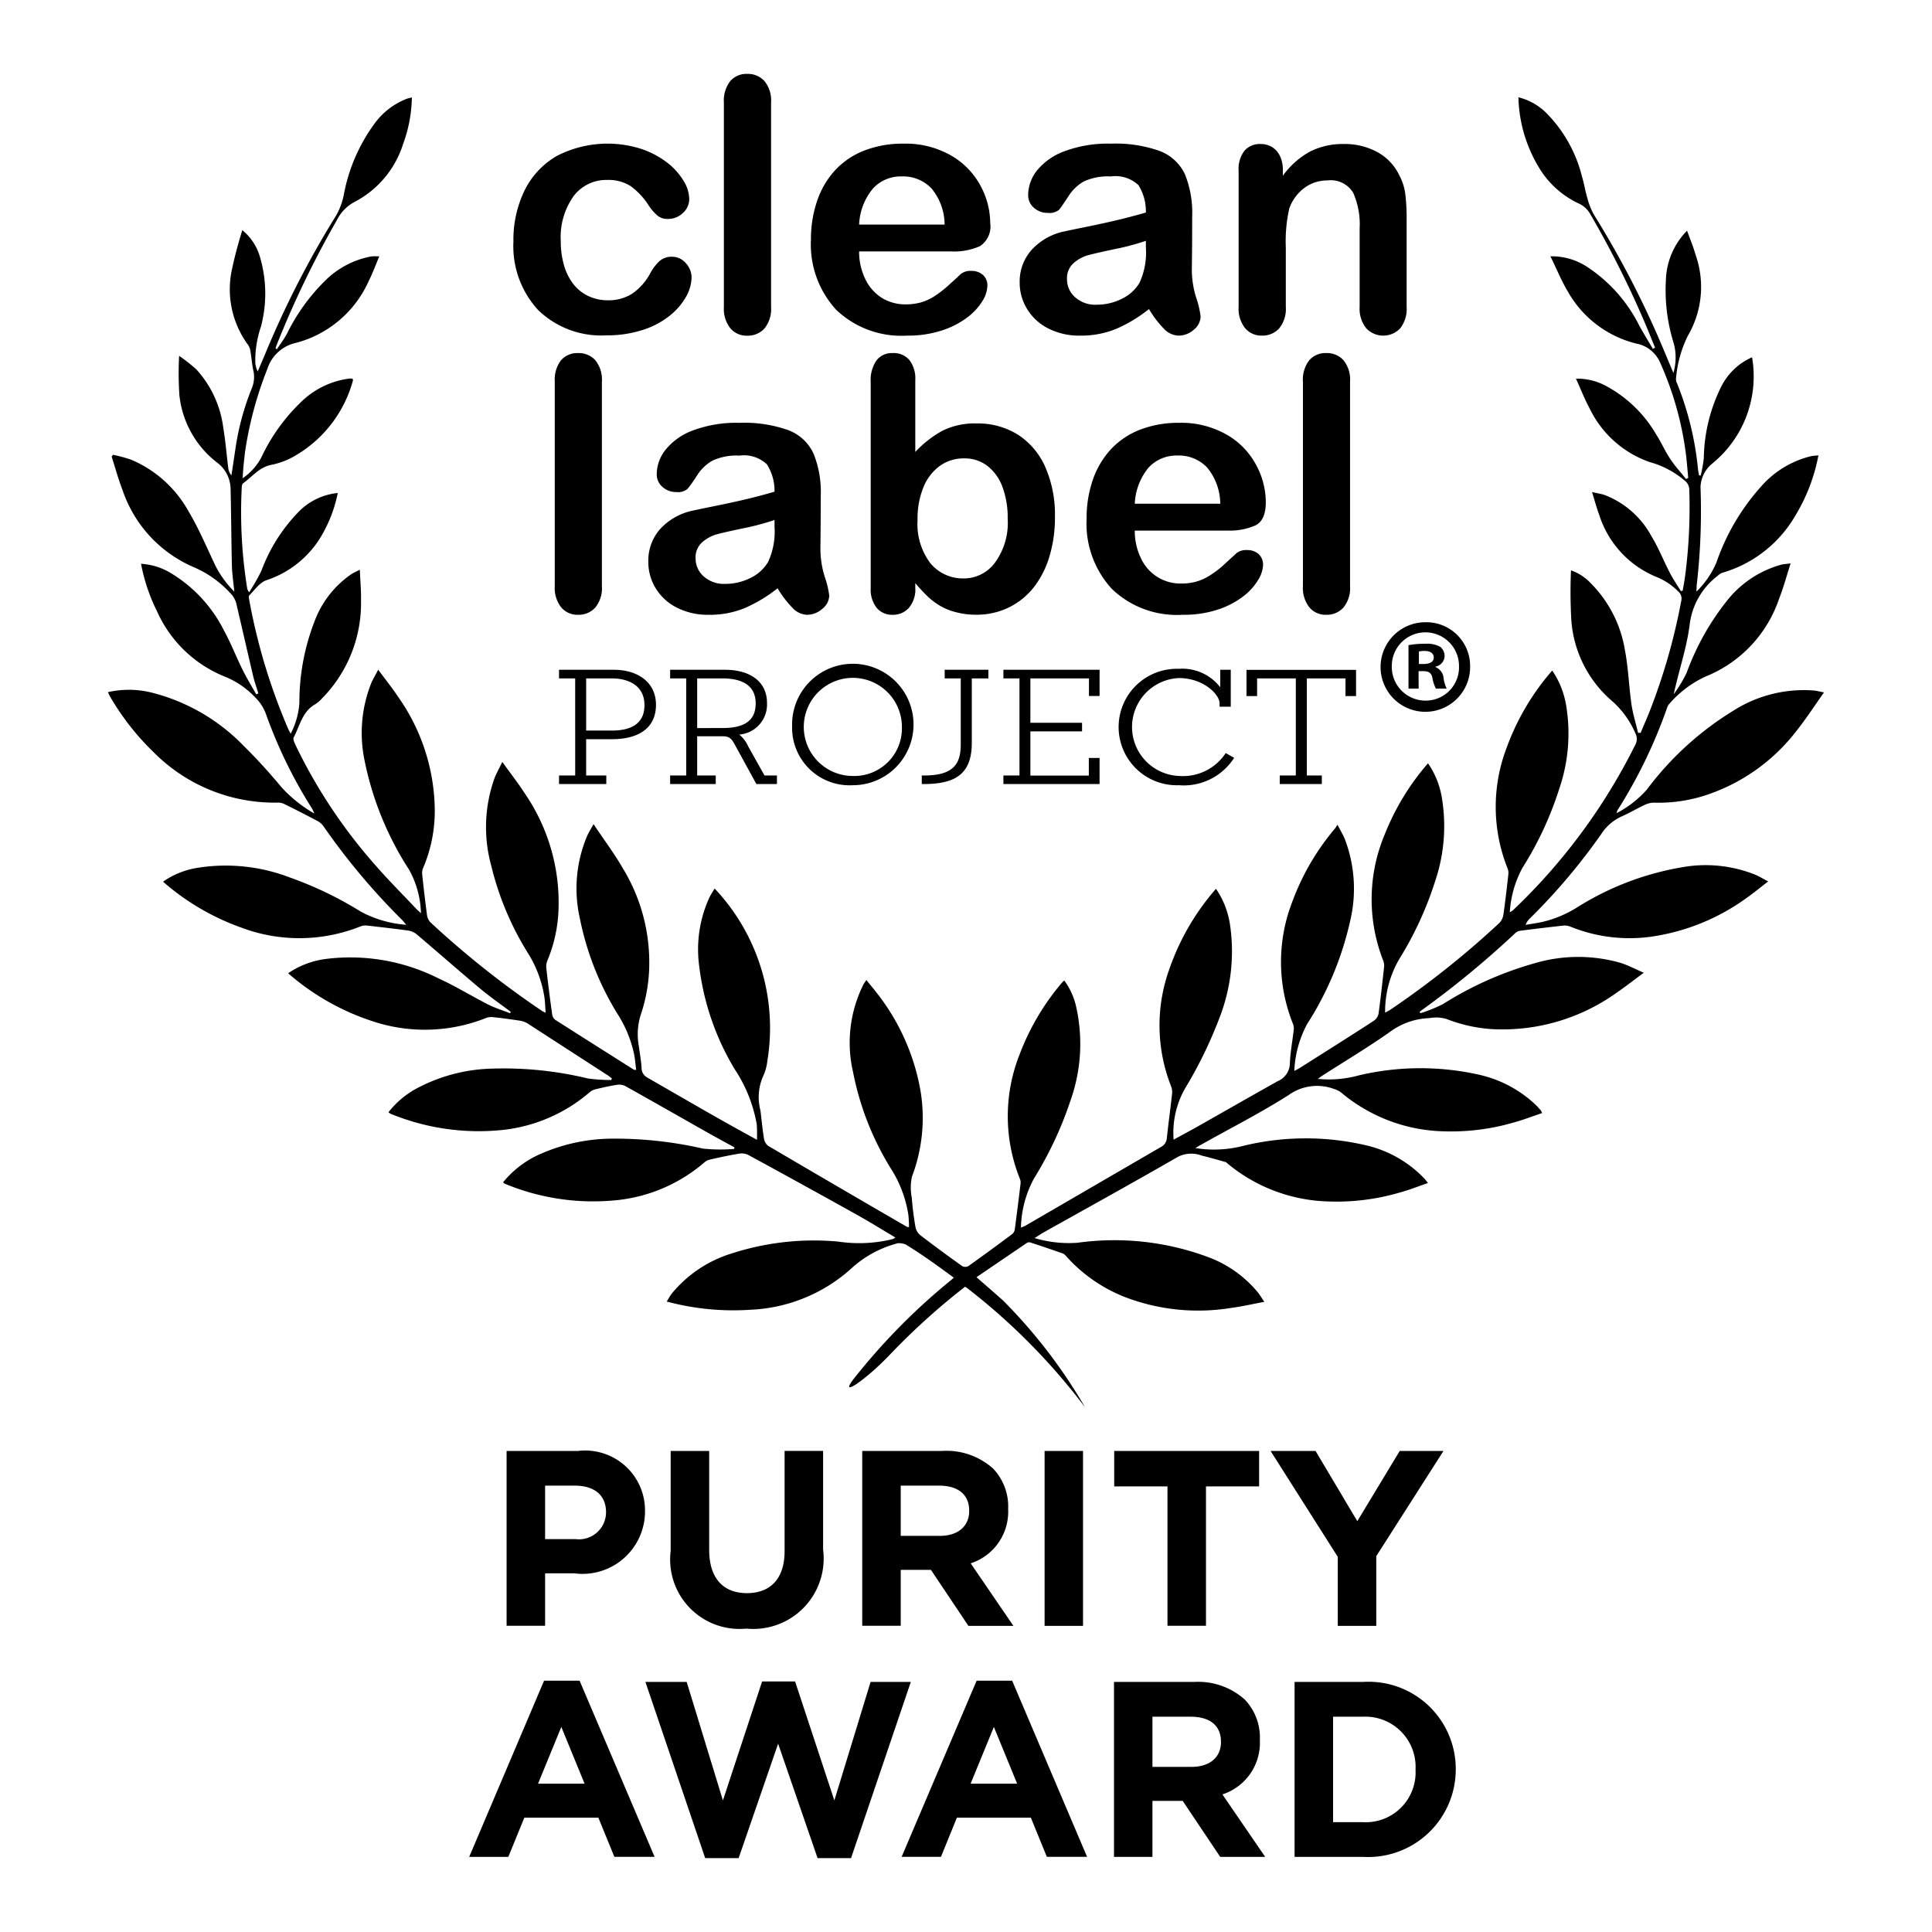 <svg xmlns="http://www.w3.org/2000/svg" viewBox="0 0 28 28"><path d="M13.987 18.648a9.857 9.857 0 0 0-1.097.992c-.324.34-.744.638-.52.347a9.135 9.135 0 0 1 1.404-1.427l.05-.043c-.12-.087-.233-.171-.35-.252a6.98 6.98 0 0 0-.349-.23.299.299 0 0 0-.112-.018.049.049 0 0 0-.017.005 1.59 1.59 0 0 0-.676.378 2.33 2.33 0 0 1-1.444.582 3.723 3.723 0 0 1-1.213-.119c.026-.042.045-.08.071-.113a1.81 1.81 0 0 1 .876-.586 3.874 3.874 0 0 1 1.539-.17 2.035 2.035 0 0 0 .742-.025l.052-.013a.214.214 0 0 0 .034-.021c-.186-.11-.365-.222-.548-.324q-.789-.44-1.583-.872a.22.22 0 0 0-.132-.02c-.144.024-.286.055-.428.087a.18.18 0 0 0-.076.039 2.305 2.305 0 0 1-1.255.547 3.337 3.337 0 0 1-1.64-.237c-.007-.003-.013-.01-.024-.02a1.436 1.436 0 0 1 .565-.421 2.598 2.598 0 0 1 .96-.211 5.702 5.702 0 0 1 1.37.143 2.376 2.376 0 0 0 .454.005l.004-.023c-.129-.07-.258-.14-.386-.212-.398-.225-.795-.452-1.194-.675a.194.194 0 0 0-.116-.02c-.106.016-.21.04-.314.065a.204.204 0 0 0-.085.041 2.312 2.312 0 0 1-1.273.55 3.355 3.355 0 0 1-1.614-.235.176.176 0 0 1-.032-.023 1.314 1.314 0 0 1 .462-.372 2.433 2.433 0 0 1 .992-.258 5.205 5.205 0 0 1 1.432.14 2.308 2.308 0 0 0 .343.023l.009-.022c-.019-.014-.037-.03-.056-.043l-1.167-.755a.3.3 0 0 0-.114-.04 8.203 8.203 0 0 0-.38-.05.222.222 0 0 0-.103.01 2.398 2.398 0 0 1-1.674.04 3.504 3.504 0 0 1-1.198-.687 1.252 1.252 0 0 1 .538-.206 2.842 2.842 0 0 1 1.644.282c.245.111.476.255.716.377.102.051.212.085.318.127l.01-.021c-.146-.11-.297-.215-.438-.332-.31-.26-.613-.526-.92-.787a.258.258 0 0 0-.124-.058c-.2-.028-.4-.05-.601-.073a.2.2 0 0 0-.094.012 2.387 2.387 0 0 1-1.732.016 3.503 3.503 0 0 1-1.13-.664 1.196 1.196 0 0 1 .495-.2 2.592 2.592 0 0 1 1.34.138 5.34 5.34 0 0 1 1.033.497 1.645 1.645 0 0 0 .657.19c-.03-.034-.043-.053-.06-.07a9.7 9.7 0 0 1-1.139-1.357.267.267 0 0 0-.092-.08 18.698 18.698 0 0 0-.476-.243.205.205 0 0 0-.092-.021 2.466 2.466 0 0 1-1.807-.735 3.673 3.673 0 0 1-.637-.82.405.405 0 0 1-.02-.046 1.373 1.373 0 0 1 .647.01 2.812 2.812 0 0 1 1.316.765 8.093 8.093 0 0 1 .552.604 1.977 1.977 0 0 0 .475.38.729.729 0 0 0-.031-.069 6.848 6.848 0 0 1-.667-1.365.639.639 0 0 0-.16-.25 1.229 1.229 0 0 0-.439-.3 1.817 1.817 0 0 1-.983-.948 2.644 2.644 0 0 1-.231-.687.941.941 0 0 1 .455.149 2.034 2.034 0 0 1 .74.804c.104.189.182.392.278.585.06.121.13.236.197.354l.03-.014c-.025-.085-.056-.169-.076-.255-.084-.355-.164-.711-.248-1.066a.41.41 0 0 0-.052-.098.109.109 0 0 0-.018-.02 1.533 1.533 0 0 0-.544-.391 1.864 1.864 0 0 1-1.032-1.122c-.061-.156-.104-.32-.156-.48l.02-.026a2.25 2.25 0 0 1 .26.07 1.716 1.716 0 0 1 .838.756c.145.244.257.508.378.765a1.435 1.435 0 0 0 .282.392c-.014-.14-.032-.255-.035-.37-.009-.371-.01-.742-.019-1.113a.485.485 0 0 0-.189-.382 1.42 1.42 0 0 1-.553-.982 4.751 4.751 0 0 1-.004-.57 2.48 2.48 0 0 1 .251.198 1.543 1.543 0 0 1 .39.853c.033.192.047.388.072.582a.193.193 0 0 0 .045.099l.056-.37a3.78 3.78 0 0 1 .239-.891.422.422 0 0 0 .022-.26c-.02-.093-.026-.188-.042-.282a.214.214 0 0 0-.035-.089 1.359 1.359 0 0 1-.24-1.056 6.077 6.077 0 0 1 .158-.605.775.775 0 0 1 .247.36 1.87 1.87 0 0 1 .023 1.037 1.532 1.532 0 0 0-.082.524.347.347 0 0 0 .035.126l.105-.246a13.861 13.861 0 0 1 1.034-2.018 1.002 1.002 0 0 0 .109-.298 2.518 2.518 0 0 1 .455-1.043 1.047 1.047 0 0 1 .464-.349l.067-.017a2.032 2.032 0 0 1-.127.675 1.43 1.43 0 0 1-.695.835.601.601 0 0 0-.264.267 14.147 14.147 0 0 0-.87 1.802c-.008.018-.014.038-.02.057l.02.013c.05-.076.106-.149.148-.229a2.815 2.815 0 0 1 .543-.756 1.278 1.278 0 0 1 .639-.352.407.407 0 0 1 .052-.009c.026-.002.053 0 .102 0-.053.125-.095.243-.152.355a1.6 1.6 0 0 1-1.055.899.56.56 0 0 0-.416.38 5.356 5.356 0 0 0-.324 1.209c-.014.123-.028.246-.033.373a.842.842 0 0 0 .273-.307 2.695 2.695 0 0 1 .555-.78 1.224 1.224 0 0 1 .694-.354c.015-.002.03-.004.044-.004a.162.162 0 0 1 .028.004c.001.009.006.018.004.025a1.81 1.81 0 0 1-.843 1.093 1.109 1.109 0 0 1-.33.127c-.183.032-.285.174-.42.27-.013.01-.017.037-.018.056a6.93 6.93 0 0 0 .08 1.475.292.292 0 0 0 .026.049 2.924 2.924 0 0 0 .177-.31 2.442 2.442 0 0 1 .53-.846.916.916 0 0 1 .578-.284 1.97 1.97 0 0 1-.196.548 1.453 1.453 0 0 1-.838.716c-.097.033-.17.141-.248.22-.013.012-.003.051.001.077a8.644 8.644 0 0 0 .568 1.87c.007.015.017.03.031.057a1.125 1.125 0 0 0 .126-.449 3.23 3.23 0 0 1 .218-1.175 1.439 1.439 0 0 1 .532-.686c.034-.022.072-.038.126-.066.006.159.02.3.017.44a1.968 1.968 0 0 1-.567 1.427.46.46 0 0 1-.094.081c-.19.105-.224.312-.314.481-.014.026.01.078.027.114a7.6 7.6 0 0 0 1.155 1.738c.191.219.397.425.597.637.015.016.033.03.065.06a1.376 1.376 0 0 0-.17-.627 4.567 4.567 0 0 1-.65-1.599 1.955 1.955 0 0 1 .097-1.103c.026-.062.062-.12.103-.2.103.138.2.26.287.39a2.89 2.89 0 0 1 .533 1.652 2.099 2.099 0 0 1-.166.825.196.196 0 0 0-.017.093c.021.198.044.396.07.593a.192.192 0 0 0 .05.108 13.337 13.337 0 0 0 1.617 1.284.548.548 0 0 0 .053.026c-.008-.094-.008-.176-.023-.255a1.693 1.693 0 0 0-.22-.587 4.3 4.3 0 0 1-.546-1.29 2.108 2.108 0 0 1 .046-1.262c.028-.074.068-.144.115-.24.117.163.228.304.325.455a2.795 2.795 0 0 1 .485 1.77 2.114 2.114 0 0 1-.154.647.234.234 0 0 0-.019.111q.038.337.085.672a.123.123 0 0 0 .042.08c.38.243.762.484 1.143.725.004.003.011.001.033.003-.011-.084-.016-.165-.034-.244a1.739 1.739 0 0 0-.21-.525 4.203 4.203 0 0 1-.573-1.43 1.955 1.955 0 0 1 .108-1.196c.023-.048.05-.093.091-.167.15.225.3.424.424.639a2.618 2.618 0 0 1 .38 1.506 2.315 2.315 0 0 1-.117.609.941.941 0 0 0-.031.46c.014.106.034.212.04.318a.157.157 0 0 0 .085.142c.327.188.653.377.98.563.196.112.394.22.607.338a2.166 2.166 0 0 0-.002-.22 2.096 2.096 0 0 0-.32-.803 3.771 3.771 0 0 1-.516-1.505 1.804 1.804 0 0 1 .152-.99c.02-.04.044-.076.073-.124a2.944 2.944 0 0 1 .764 2.499.703.703 0 0 1-.058.214.75.75 0 0 0-.043.5c.018.139.03.278.053.416a.162.162 0 0 0 .064.103q1.002.589 2.007 1.171a.123.123 0 0 0 .03.004 1.597 1.597 0 0 0-.01-.182 1.741 1.741 0 0 0-.23-.63 4.16 4.16 0 0 1-.57-1.431 1.886 1.886 0 0 1 .15-1.274c.01-.018.023-.035.042-.064.046.058.09.109.13.161a3.176 3.176 0 0 1 .656 1.453 2.396 2.396 0 0 1-.125 1.235.744.744 0 0 0-.003.304c.011.142.029.284.053.424a.208.208 0 0 0 .069.12c.2.154.404.303.61.45a.097.097 0 0 0 .089-.001c.212-.151.423-.306.632-.462a.105.105 0 0 0 .039-.063c.03-.224.058-.447.085-.672a.144.144 0 0 0-.01-.068 2.43 2.43 0 0 1-.002-1.808 3.517 3.517 0 0 1 .614-1.037.391.391 0 0 1 .031-.029 1.009 1.009 0 0 1 .174.388 2.45 2.45 0 0 1-.083 1.35 5.32 5.32 0 0 1-.527 1.127 1.567 1.567 0 0 0-.192.716.616.616 0 0 0 .065-.027l1.955-1.136a.16.16 0 0 0 .095-.134c.022-.213.052-.425.075-.637a.24.24 0 0 0-.013-.112 2.406 2.406 0 0 1-.026-1.7 3.512 3.512 0 0 1 .676-1.164 1.241 1.241 0 0 1 .204.525 2.655 2.655 0 0 1-.151 1.339 6.282 6.282 0 0 1-.502 1.031 1.296 1.296 0 0 0-.165.741c.138-.076.263-.142.386-.212.374-.212.747-.426 1.123-.636a.286.286 0 0 0 .176-.26c.006-.162.038-.324.056-.486a.182.182 0 0 0-.012-.086 2.41 2.41 0 0 1-.01-1.766 3.523 3.523 0 0 1 .62-1.064l.036-.054c.041.08.077.139.104.202a2.015 2.015 0 0 1 .08 1.19 4.625 4.625 0 0 1-.624 1.496 1.574 1.574 0 0 0-.186.68c.038-.021.064-.033.087-.048.356-.226.713-.45 1.067-.68a.167.167 0 0 0 .067-.103c.031-.224.055-.448.08-.673a.204.204 0 0 0-.012-.094 2.432 2.432 0 0 1 .026-1.841 3.569 3.569 0 0 1 .623-1.02 1.232 1.232 0 0 1 .201.503 2.496 2.496 0 0 1-.1 1.213 5.023 5.023 0 0 1-.517 1.12 1.515 1.515 0 0 0-.206.778c.037-.02.06-.031.08-.045a13.065 13.065 0 0 0 1.574-1.253.219.219 0 0 0 .06-.12c.028-.194.05-.389.072-.584a.182.182 0 0 0-.01-.086 2.4 2.4 0 0 1-.012-1.758 3.529 3.529 0 0 1 .658-1.112 1.26 1.26 0 0 1 .203.513 2.474 2.474 0 0 1-.105 1.212 4.9 4.9 0 0 1-.53 1.135 1.554 1.554 0 0 0-.183.642.216.216 0 0 0 .044-.026 8.554 8.554 0 0 0 1.776-2.402.176.176 0 0 0 0-.165 1.317 1.317 0 0 0-.357-.484 1.701 1.701 0 0 1-.571-1.154 7.122 7.122 0 0 1-.005-.723.714.714 0 0 1 .285.185 1.78 1.78 0 0 1 .496.968c.05.258.058.524.095.785.02.14.064.278.096.417l.038-.001c.042-.102.087-.203.128-.306a8.828 8.828 0 0 0 .46-1.606.132.132 0 0 0-.041-.133.924.924 0 0 0-.327-.217 1.444 1.444 0 0 1-.819-.89c-.038-.102-.066-.208-.106-.337.075.018.129.025.18.042a1.301 1.301 0 0 1 .682.6c.103.168.175.355.267.531.047.091.105.176.159.263l.026-.007c.012-.07.026-.141.035-.212a7.63 7.63 0 0 0 .06-1.254.165.165 0 0 0-.064-.127 1.313 1.313 0 0 0-.509-.27 1.523 1.523 0 0 1-.87-.776c-.073-.134-.128-.278-.199-.433a.882.882 0 0 1 .42.097 1.862 1.862 0 0 1 .743.712c.074.115.128.242.204.355.067.102.151.193.228.29l.032-.015c-.009-.098-.017-.196-.027-.293a4.687 4.687 0 0 0-.39-1.401.476.476 0 0 0-.286-.242 1.573 1.573 0 0 1-1.035-.754c-.097-.16-.168-.337-.259-.522a.927.927 0 0 1 .517.143 2.185 2.185 0 0 1 .77.86c.063.114.131.226.198.338l.032-.017c-.048-.116-.095-.234-.144-.35a14.177 14.177 0 0 0-.794-1.583.361.361 0 0 0-.176-.16 1.326 1.326 0 0 1-.571-.521 2.055 2.055 0 0 1-.296-1.015.864.864 0 0 1 .404.227 1.989 1.989 0 0 1 .517.92c.032.106.048.215.08.32a.988.988 0 0 0 .095.237 13.799 13.799 0 0 1 1.042 2.034l.108.257a.793.793 0 0 0 .007-.423 2.581 2.581 0 0 1-.116-.914 1.068 1.068 0 0 1 .307-.725c.045.124.091.234.123.348a1.4 1.4 0 0 1-.113 1.178 1.733 1.733 0 0 0-.17.616.127.127 0 0 0 .014.068 4.49 4.49 0 0 1 .305 1.25c.003.029.01.057.015.086l.024.003a2.147 2.147 0 0 0 .045-.254 2.408 2.408 0 0 1 .25-1.03.912.912 0 0 1 .449-.43 1.628 1.628 0 0 1-.586 1.548.466.466 0 0 0-.161.33 9.353 9.353 0 0 1-.053 1.405c-.004.029-.003.058-.006.113a1.29 1.29 0 0 0 .29-.423 3.214 3.214 0 0 1 .64-1.092 1.398 1.398 0 0 1 .733-.448c.03-.006.063-.007.105-.012a2.611 2.611 0 0 1-.33.866 1.803 1.803 0 0 1-1.066.837.203.203 0 0 0-.065.044 1.044 1.044 0 0 0-.406.714c-.043.335-.157.661-.23 1.002a2.169 2.169 0 0 0 .185-.306 3.707 3.707 0 0 1 .572-1.031 1.514 1.514 0 0 1 .797-.54c.037-.01.075-.011.14-.02-.059.183-.103.351-.167.512a1.854 1.854 0 0 1-1.061 1.126 1.546 1.546 0 0 0-.524.391.156.156 0 0 0-.037.06 7.21 7.21 0 0 1-.724 1.495.183.183 0 0 0-.008.035 1.52 1.52 0 0 0 .437-.34 4.485 4.485 0 0 1 1.257-1.146 1.9 1.9 0 0 1 1.172-.29c.038.005.074.014.139.027-.139.195-.259.382-.397.555a2.736 2.736 0 0 1-1.342.943 2.209 2.209 0 0 1-.72.1.31.31 0 0 0-.135.03c-.113.052-.22.117-.334.167a.694.694 0 0 0-.298.254 8.828 8.828 0 0 1-1.04 1.23.224.224 0 0 0-.058.09c.088-.016.177-.027.264-.048a1.663 1.663 0 0 0 .465-.195 4.155 4.155 0 0 1 1.526-.59 1.934 1.934 0 0 1 1.068.104c.06.025.115.059.192.099-.107.082-.2.16-.297.228a3.103 3.103 0 0 1-1.377.57 2.278 2.278 0 0 1-1.189-.141.22.22 0 0 0-.102-.017c-.21.023-.419.048-.628.075a.132.132 0 0 0-.07.032 13.579 13.579 0 0 1-1.388 1.141l.01.023a2.216 2.216 0 0 0 .326-.132 5.032 5.032 0 0 1 1.32-.59 2.23 2.23 0 0 1 1.257-.008c.106.034.207.087.335.143-.145.106-.267.203-.395.29a2.838 2.838 0 0 1-1.803.527 2.19 2.19 0 0 1-.658-.146.548.548 0 0 0-.162-.023.882.882 0 0 0-.098.01 1.01 1.01 0 0 0-.55.19c-.325.23-.667.434-1.002.649-.016.01-.03.023-.055.041a1.612 1.612 0 0 0 .59-.05 3.886 3.886 0 0 1 1.748-.01 1.748 1.748 0 0 1 .816.434c.028.027.053.056.079.085a.17.17 0 0 1 .015.037c-.135.045-.267.097-.403.134a3.246 3.246 0 0 1-1.021.13 2.394 2.394 0 0 1-1.488-.563.317.317 0 0 0-.1-.05.706.706 0 0 0-.664.09c-.41.26-.846.481-1.27.72-.023.011-.044.026-.077.046a1.708 1.708 0 0 0 .708-.036 3.837 3.837 0 0 1 1.74-.01 1.7 1.7 0 0 1 .878.496l.044.056c-.144.05-.278.103-.416.14a3.236 3.236 0 0 1-1.039.127 2.382 2.382 0 0 1-1.461-.559c-.005-.004-.009-.01-.014-.011-.116-.032-.23-.066-.348-.094a.426.426 0 0 0-.346.018c-.646.372-1.298.732-1.948 1.096-.038.022-.074.047-.129.081a1.734 1.734 0 0 0 .622.068 3.892 3.892 0 0 1 1.918.217 1.701 1.701 0 0 1 .7.507c.028.037.052.077.09.132-.174.033-.332.069-.492.09a2.967 2.967 0 0 1-1.458-.133 2.236 2.236 0 0 1-.916-.611.15.15 0 0 0-.053-.046 21.715 21.715 0 0 0-.472-.16.065.065 0 0 0-.05.006l-.731.497c.137.12.262.228.385.338a7.578 7.578 0 0 1 1.188 1.547 9.15 9.15 0 0 0-1.699-1.72c-.011-.01-.024-.017-.04-.027Z"/><path d="M10.023 4.018a.59.59 0 0 1-.075.273.942.942 0 0 1-.233.277 1.207 1.207 0 0 1-.395.212 1.677 1.677 0 0 1-.535.08 1.31 1.31 0 0 1-.989-.37 1.368 1.368 0 0 1-.355-.99 1.63 1.63 0 0 1 .163-.743 1.173 1.173 0 0 1 .47-.499 1.604 1.604 0 0 1 1.223-.099 1.287 1.287 0 0 1 .375.2.955.955 0 0 1 .235.262.524.524 0 0 1 .082.259.272.272 0 0 1-.092.207.31.31 0 0 1-.22.086.225.225 0 0 1-.143-.044.693.693 0 0 1-.126-.141 1.058 1.058 0 0 0-.261-.286.596.596 0 0 0-.347-.094.59.59 0 0 0-.488.236 1.02 1.02 0 0 0-.185.646 1.257 1.257 0 0 0 .047.355.804.804 0 0 0 .138.275.593.593 0 0 0 .218.172.66.66 0 0 0 .28.06.634.634 0 0 0 .352-.096.838.838 0 0 0 .259-.29.669.669 0 0 1 .135-.18.258.258 0 0 1 .178-.065.262.262 0 0 1 .207.095.306.306 0 0 1 .082.202ZM10.491 4.449V1.486a.461.461 0 0 1 .092-.31.309.309 0 0 1 .246-.105.323.323 0 0 1 .25.104.445.445 0 0 1 .096.311V4.45a.448.448 0 0 1-.096.311.327.327 0 0 1-.25.104.308.308 0 0 1-.244-.107.454.454 0 0 1-.094-.308ZM13.787 3.644h-1.336a.907.907 0 0 0 .094.41.65.65 0 0 0 .242.267.644.644 0 0 0 .335.09.824.824 0 0 0 .224-.028.735.735 0 0 0 .196-.09 1.468 1.468 0 0 0 .175-.132c.053-.047.123-.11.208-.19a.221.221 0 0 1 .15-.045.246.246 0 0 1 .17.058.204.204 0 0 1 .065.162.447.447 0 0 1-.072.217.861.861 0 0 1-.22.238 1.251 1.251 0 0 1-.367.188 1.574 1.574 0 0 1-.509.075 1.365 1.365 0 0 1-1.024-.375 1.399 1.399 0 0 1-.365-1.019 1.706 1.706 0 0 1 .09-.56 1.24 1.24 0 0 1 .263-.446 1.142 1.142 0 0 1 .425-.284 1.535 1.535 0 0 1 .56-.098 1.325 1.325 0 0 1 .688.169 1.109 1.109 0 0 1 .429.437 1.143 1.143 0 0 1 .143.544.341.341 0 0 1-.148.335.924.924 0 0 1-.416.077Zm-1.336-.389h1.239a.828.828 0 0 0-.19-.524.566.566 0 0 0-.43-.174.545.545 0 0 0-.42.177.872.872 0 0 0-.199.521ZM16.652 4.479a2.087 2.087 0 0 1-.48.289 1.334 1.334 0 0 1-.518.096.983.983 0 0 1-.462-.104.756.756 0 0 1-.306-.281.725.725 0 0 1-.108-.386.688.688 0 0 1 .178-.477.888.888 0 0 1 .488-.266c.043-.01.15-.032.323-.067.171-.035.319-.068.44-.097s.257-.064.4-.106a.717.717 0 0 0-.108-.397.487.487 0 0 0-.4-.126.834.834 0 0 0-.39.072.634.634 0 0 0-.226.218c-.064.097-.107.16-.133.192a.217.217 0 0 1-.167.046.291.291 0 0 1-.198-.073.24.24 0 0 1-.084-.19.577.577 0 0 1 .127-.35.914.914 0 0 1 .399-.28 1.795 1.795 0 0 1 .672-.11 1.908 1.908 0 0 1 .708.106.662.662 0 0 1 .365.336 1.479 1.479 0 0 1 .106.611l-.001.408-.004.373a1.365 1.365 0 0 0 .064.401 1.292 1.292 0 0 1 .063.27.253.253 0 0 1-.098.191.33.33 0 0 1-.224.086.304.304 0 0 1-.208-.098 1.446 1.446 0 0 1-.218-.287Zm-.045-.989a3.43 3.43 0 0 1-.436.117c-.191.04-.324.071-.397.09a.555.555 0 0 0-.21.112.289.289 0 0 0-.1.235.344.344 0 0 0 .118.264.432.432 0 0 0 .307.108.808.808 0 0 0 .374-.088.595.595 0 0 0 .252-.23 1.049 1.049 0 0 0 .092-.51ZM18.592 2.464v.083a1.198 1.198 0 0 1 .393-.35 1.052 1.052 0 0 1 .492-.11.984.984 0 0 1 .484.117.748.748 0 0 1 .317.333.79.79 0 0 1 .088.27 2.823 2.823 0 0 1 .02.371v1.27a.453.453 0 0 1-.094.311.338.338 0 0 1-.492-.002.45.45 0 0 1-.095-.308V3.31a1.128 1.128 0 0 0-.094-.517.38.38 0 0 0-.374-.178.552.552 0 0 0-.332.108.628.628 0 0 0-.22.3 2.158 2.158 0 0 0-.05.57v.856a.444.444 0 0 1-.097.311.326.326 0 0 1-.249.104.308.308 0 0 1-.243-.107.45.45 0 0 1-.095-.308V2.474a.432.432 0 0 1 .085-.29.294.294 0 0 1 .233-.097.32.32 0 0 1 .163.042.305.305 0 0 1 .116.128.45.45 0 0 1 .044.207ZM8.102 11.363v-.124h.234V9.832h-.234v-.125h.795c.343 0 .61.178.61.508 0 .32-.23.498-.638.498h-.374v.526h.292v.124Zm.764-.775c.285 0 .474-.101.474-.37 0-.28-.228-.386-.474-.386h-.371v.756ZM10.962 11.363l-.312-.57c-.041-.075-.072-.12-.162-.122h-.384v.568h.269v.124h-.661v-.124h.233V9.832h-.233v-.125h.797c.34 0 .607.155.607.482a.437.437 0 0 1-.402.457.464.464 0 0 1 .128.168l.238.425h.18v.124Zm-.49-.812c.285 0 .48-.085.48-.357 0-.28-.228-.362-.48-.362h-.368v.72ZM11.48 10.526a.88.88 0 1 1 .88.854.833.833 0 0 1-.88-.854Zm1.591.007a.711.711 0 1 0-.71.713.69.69 0 0 0 .71-.713ZM13.924 9.832h-.233v-.125h.633v.125h-.24v.934c0 .44-.224.597-.695.597h-.03v-.124h.03c.41 0 .535-.148.535-.45ZM14.542 11.363v-.124h.233V9.832h-.233v-.125h1.394v.38h-.154v-.255h-.849v.643h.749v.125h-.749v.64h.847v-.255h.156v.378ZM17.886 10.983a.866.866 0 0 1-.8.397.844.844 0 1 1-.002-1.687.694.694 0 0 1 .601.268v-.254h.152v.535h-.162v-.048c0-.134-.24-.367-.589-.367a.71.71 0 0 0 .008 1.419.74.74 0 0 0 .67-.332ZM18.547 11.363v-.124h.233V9.832h-.561v.256h-.154v-.38h1.588v.38H19.5v-.256h-.56v1.407h.217v.124ZM8.04 8.495V5.532a.464.464 0 0 1 .09-.31.312.312 0 0 1 .248-.105.325.325 0 0 1 .25.104.448.448 0 0 1 .095.311v2.963a.439.439 0 0 1-.097.311.322.322 0 0 1-.248.104.308.308 0 0 1-.244-.107.454.454 0 0 1-.094-.308ZM11.27 8.525a2.102 2.102 0 0 1-.48.289 1.33 1.33 0 0 1-.519.096.984.984 0 0 1-.462-.104.759.759 0 0 1-.306-.28.726.726 0 0 1-.107-.386.69.69 0 0 1 .177-.479.892.892 0 0 1 .488-.265c.043-.01.151-.032.322-.067.172-.035.32-.067.442-.097q.184-.043.4-.106a.714.714 0 0 0-.11-.396.485.485 0 0 0-.399-.127.834.834 0 0 0-.391.073.638.638 0 0 0-.225.218 2.205 2.205 0 0 1-.134.19.213.213 0 0 1-.165.047.292.292 0 0 1-.2-.074.24.24 0 0 1-.083-.189.575.575 0 0 1 .128-.35.914.914 0 0 1 .397-.28 1.795 1.795 0 0 1 .673-.11 1.906 1.906 0 0 1 .708.106.657.657 0 0 1 .365.337 1.471 1.471 0 0 1 .106.61 69.155 69.155 0 0 1-.005.78 1.368 1.368 0 0 0 .064.402 1.286 1.286 0 0 1 .064.27.253.253 0 0 1-.1.19.335.335 0 0 1-.223.087.301.301 0 0 1-.208-.099 1.485 1.485 0 0 1-.218-.286Zm-.045-.989a3.548 3.548 0 0 1-.437.117c-.192.04-.323.07-.397.09a.548.548 0 0 0-.21.112.289.289 0 0 0-.1.235.346.346 0 0 0 .118.264.437.437 0 0 0 .307.108.801.801 0 0 0 .374-.088.589.589 0 0 0 .252-.23 1.046 1.046 0 0 0 .093-.51ZM13.265 5.507V6.55a1.568 1.568 0 0 1 .393-.307 1.049 1.049 0 0 1 .495-.106 1.095 1.095 0 0 1 .597.161 1.07 1.07 0 0 1 .398.468 1.721 1.721 0 0 1 .141.726 1.95 1.95 0 0 1-.079.57 1.355 1.355 0 0 1-.228.45 1.049 1.049 0 0 1-.364.293 1.064 1.064 0 0 1-.472.104 1.13 1.13 0 0 1-.297-.038.878.878 0 0 1-.236-.098 1.045 1.045 0 0 1-.166-.126 2.75 2.75 0 0 1-.182-.196v.068a.41.41 0 0 1-.093.291.305.305 0 0 1-.235.1.29.29 0 0 1-.231-.1.429.429 0 0 1-.087-.291V5.537a.498.498 0 0 1 .084-.314.28.28 0 0 1 .234-.106.3.3 0 0 1 .243.101.437.437 0 0 1 .085.289Zm.033 2.03a.94.94 0 0 0 .186.626.613.613 0 0 0 .49.22.56.56 0 0 0 .443-.225.976.976 0 0 0 .187-.642 1.263 1.263 0 0 0-.078-.465.676.676 0 0 0-.22-.302.542.542 0 0 0-.332-.106.595.595 0 0 0-.349.106.712.712 0 0 0-.24.308 1.193 1.193 0 0 0-.087.48ZM17.782 7.69h-1.336a.904.904 0 0 0 .094.41.628.628 0 0 0 .577.357.8.8 0 0 0 .224-.029.73.73 0 0 0 .196-.09 1.498 1.498 0 0 0 .175-.13l.208-.191a.224.224 0 0 1 .15-.045.249.249 0 0 1 .17.057.207.207 0 0 1 .065.163.447.447 0 0 1-.073.216.843.843 0 0 1-.218.238 1.24 1.24 0 0 1-.369.19 1.58 1.58 0 0 1-.508.074 1.36 1.36 0 0 1-1.023-.375 1.398 1.398 0 0 1-.366-1.019 1.696 1.696 0 0 1 .09-.562 1.252 1.252 0 0 1 .263-.444 1.143 1.143 0 0 1 .425-.284 1.534 1.534 0 0 1 .56-.098 1.328 1.328 0 0 1 .688.169 1.103 1.103 0 0 1 .428.436 1.141 1.141 0 0 1 .143.546q0 .257-.147.334a.916.916 0 0 1-.416.076ZM16.446 7.3h1.239a.836.836 0 0 0-.19-.524.564.564 0 0 0-.431-.174.549.549 0 0 0-.42.177.883.883 0 0 0-.198.521ZM18.883 8.495V5.532a.46.46 0 0 1 .091-.31.31.31 0 0 1 .247-.105.322.322 0 0 1 .25.104.445.445 0 0 1 .095.311v2.963a.441.441 0 0 1-.097.311.322.322 0 0 1-.248.104.306.306 0 0 1-.244-.107.454.454 0 0 1-.094-.308ZM21.306 9.65a.649.649 0 1 1-.646-.632.634.634 0 0 1 .646.631Zm-1.135 0a.489.489 0 0 0 .492.504.483.483 0 0 0 .482-.5.487.487 0 1 0-.974-.005Zm.389.33h-.147v-.63a1.282 1.282 0 0 1 .243-.02.393.393 0 0 1 .22.046.175.175 0 0 1 .06.139.162.162 0 0 1-.13.146v.008a.187.187 0 0 1 .115.154.483.483 0 0 0 .046.157h-.157a.539.539 0 0 1-.05-.153c-.012-.07-.05-.1-.131-.1h-.07Zm.003-.357h.07c.08 0 .146-.027.146-.093 0-.057-.042-.096-.135-.096a.36.36 0 0 0-.08.008ZM7.342 21.028h1.036a.868.868 0 0 1 .97.876v.008a.906.906 0 0 1-1.025.89H7.9v.76h-.558Zm1 1.278a.392.392 0 0 0 .441-.384v-.007c0-.25-.174-.384-.453-.384H7.9v.775ZM9.72 22.477v-1.449h.558v1.434c0 .413.206.627.546.627.34 0 .547-.207.547-.609v-1.452h.558v1.43a1.02 1.02 0 0 1-1.112 1.145 1.006 1.006 0 0 1-1.097-1.126ZM12.496 21.028h1.159a1.01 1.01 0 0 1 .739.257.796.796 0 0 1 .217.58v.007a.787.787 0 0 1-.543.785l.619.906h-.652l-.543-.811h-.438v.81h-.558Zm1.123 1.231c.271 0 .427-.145.427-.358v-.008c0-.239-.167-.362-.438-.362h-.554v.728ZM15.139 21.028h.557v2.535h-.557ZM16.92 21.542h-.772v-.514h2.1v.514h-.77v2.02h-.558ZM19.388 22.563l-.974-1.535h.652l.605 1.018.615-1.018h.634l-.974 1.525v1.01h-.558ZM7.885 24.358H8.4l1.087 2.553h-.583l-.232-.568H7.599l-.232.568H6.8Zm.587 1.492-.337-.822-.337.822ZM9.354 24.376h.598l.525 1.717.568-1.724h.478l.569 1.724.525-1.717h.583l-.866 2.553h-.485l-.572-1.658-.572 1.658h-.485ZM14.154 24.358h.515l1.086 2.553h-.583l-.232-.568h-1.072l-.231.568h-.57Zm.587 1.492-.337-.822-.337.822ZM16.145 24.376h1.159a1.01 1.01 0 0 1 .738.257.796.796 0 0 1 .217.58v.007a.787.787 0 0 1-.543.786l.62.905h-.652l-.543-.811h-.439v.811h-.557Zm1.122 1.231c.272 0 .428-.144.428-.358v-.007c0-.24-.167-.362-.439-.362h-.554v.727ZM18.762 24.376h.988a1.264 1.264 0 0 1 1.348 1.26v.008a1.27 1.27 0 0 1-1.348 1.267h-.988Zm.988 2.032a.722.722 0 0 0 .765-.757v-.007a.728.728 0 0 0-.765-.764h-.43v1.528Z"/></svg>
